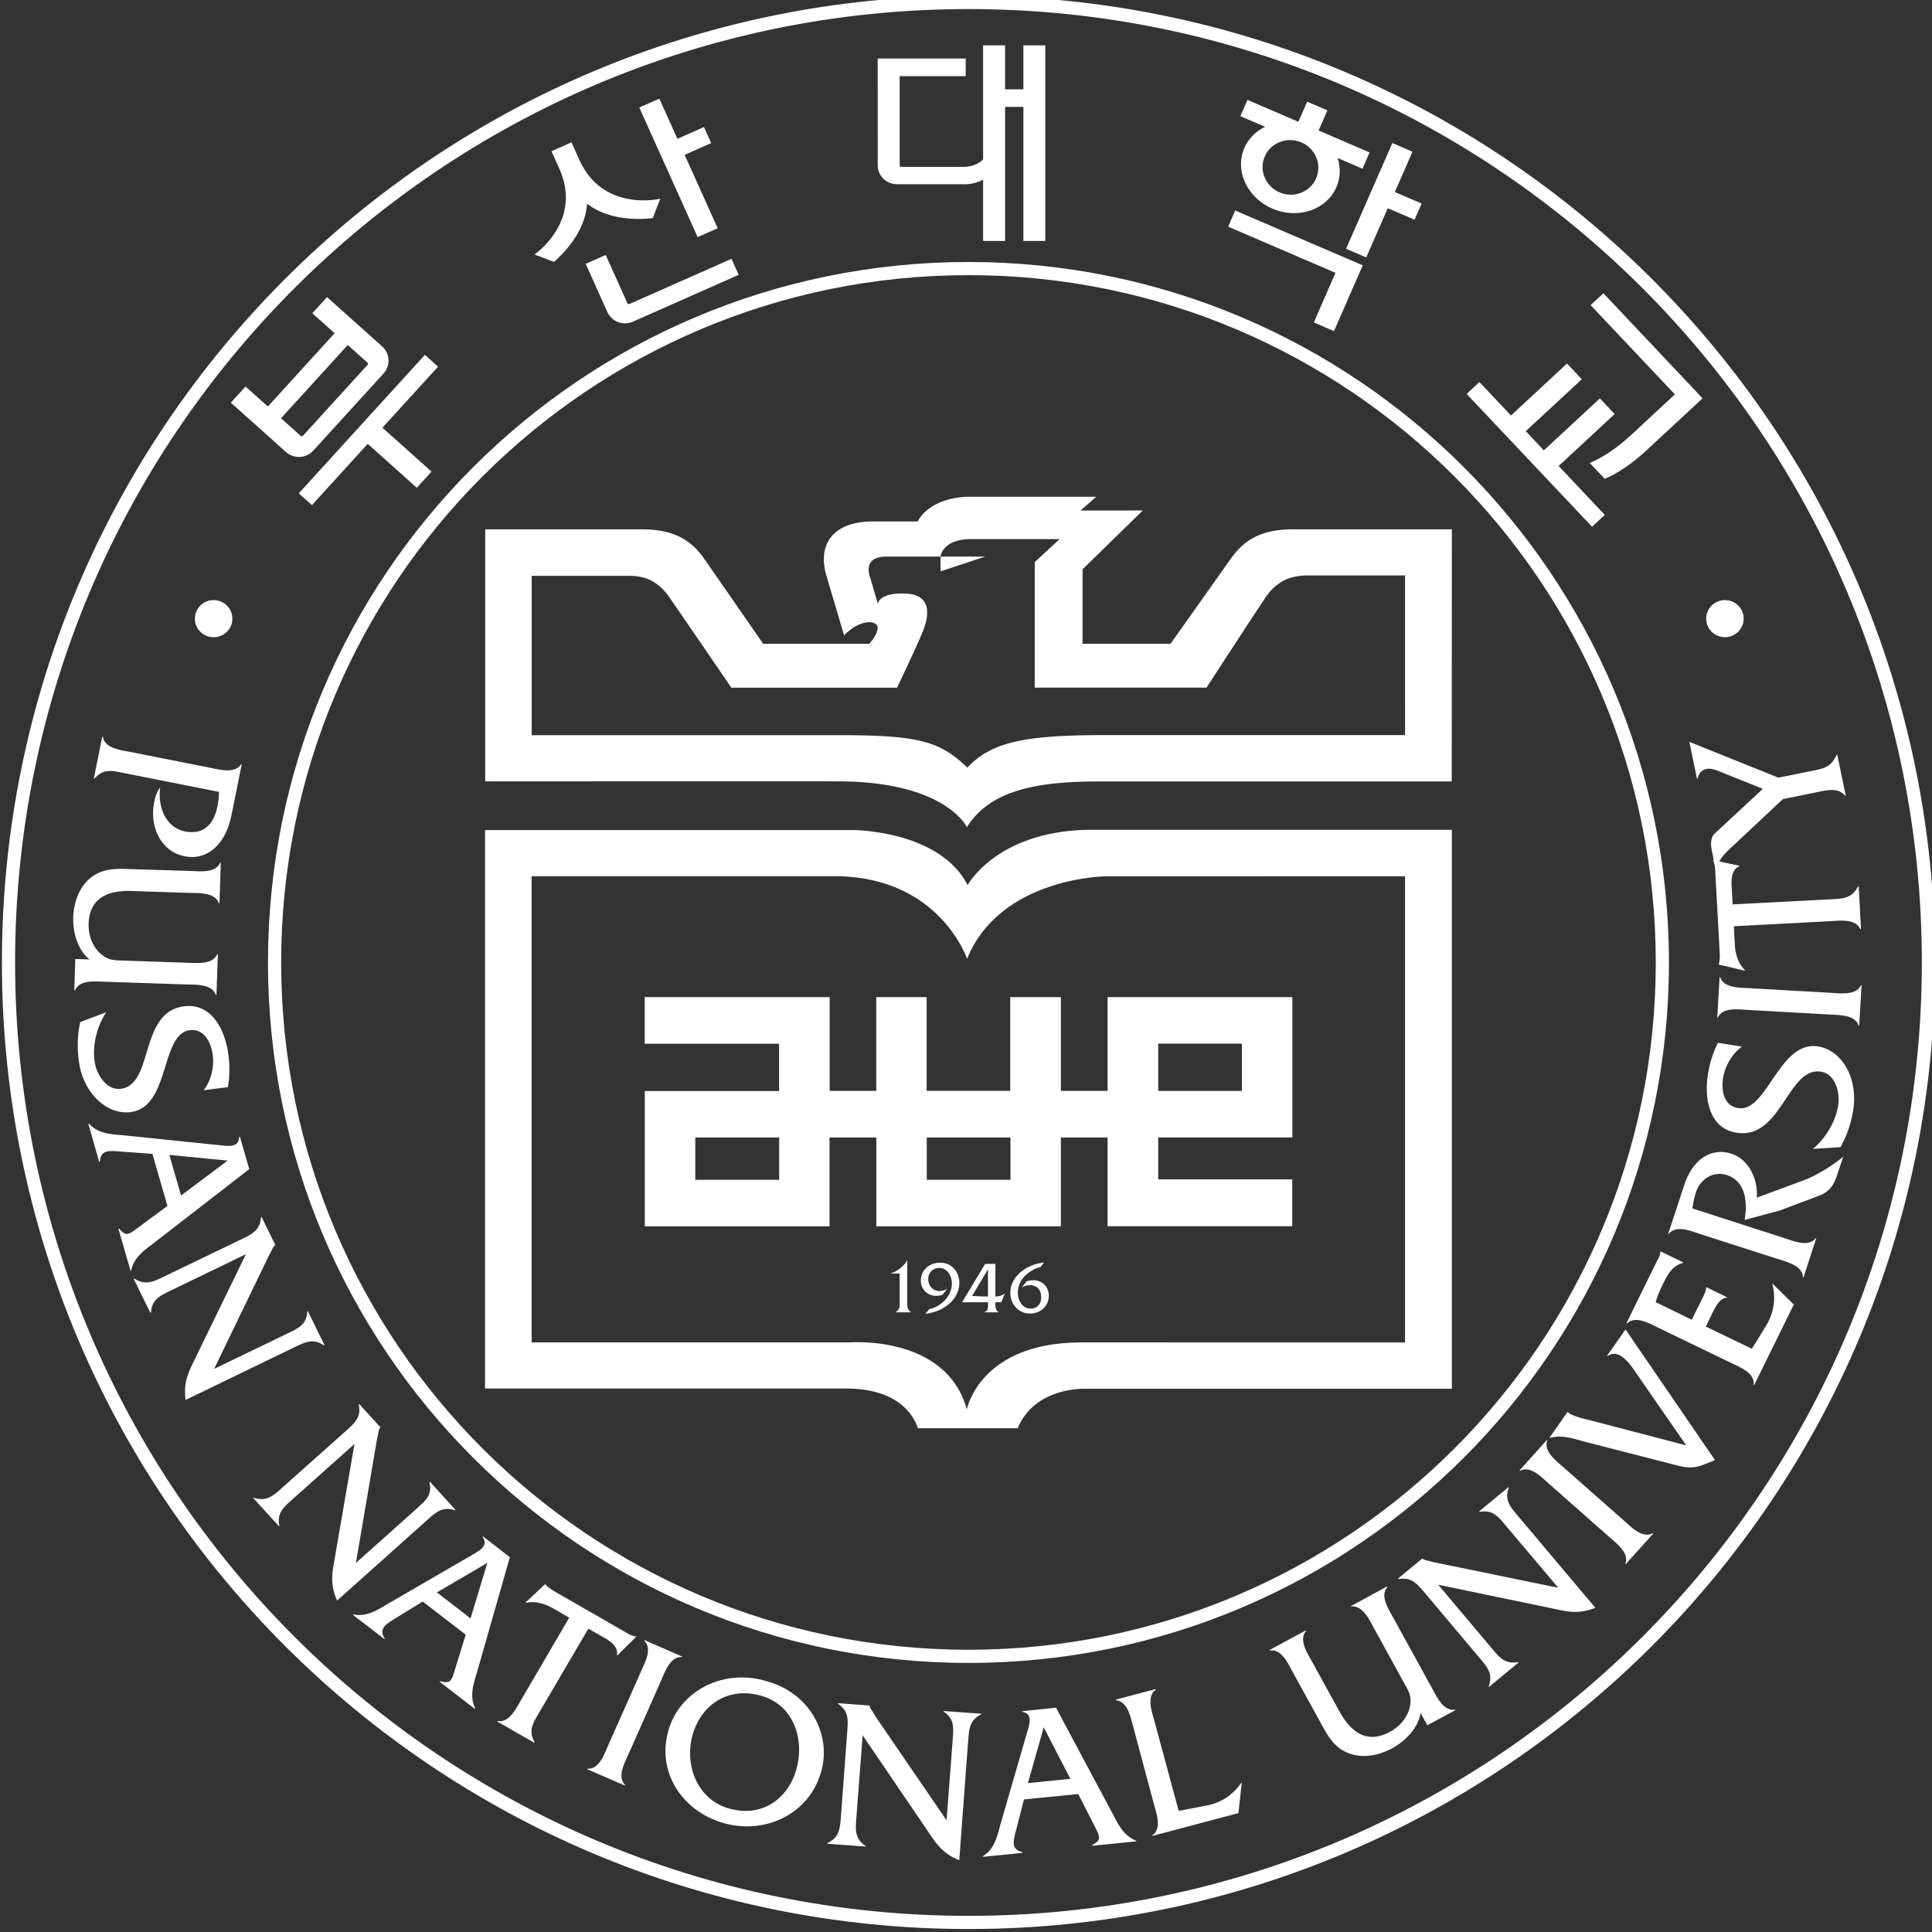 <svg xmlns="http://www.w3.org/2000/svg" width="189.821" height="189.82" viewBox="0 0 50.224 50.223"><rect x="0" y="0" width="50.224" height="50.223" fill="#333333" stroke="none"/><g style="fill:#fff"><path d="M242.054 430.451c-.405-2.012-1.699-3.35-3.443-3.002-1.796.355-2.602 2.234-2.244 3.98.071.394.197.763.441 1.093-.191-1.346.347-2.952 1.846-3.249 1.37-.272 2.112.581 2.362 1.817q.111.56.126 1.098l-7.04 1.396c-.875.177-1.497.317-2.132-.413l-.049.01.62 3.079.05-.012c.12-.846 1.293-.98 1.998-1.116l5.883-1.162c.702-.146 1.828-.457 2.297.249l.044-.006zm-10.444-10.603c-.904.715-1.241 2.026-1.206 3.13.04 1.043.413 2.137 1.209 2.824.948.803 2.021.739 3.162.695l4.242-.13c.723-.026 1.882-.175 2.21.615h.046l-.099-2.993h-.042c-.283.796-1.445.747-2.157.761l-4.254.138c-2.115.077-3.124-.78-3.183-2.4-.026-.89.305-1.803 1.035-2.338.471-.363.865-.36 1.44-.381l4.788-.165c.711-.018 1.873-.15 2.205.631l.05-.004-.104-2.987-.05-.01c-.274.812-1.437.754-2.171.774l-6.002.2c-.713.019-1.87.156-2.198-.64l-.048.003.074 2.314zm8.401-9.631c.54.687.783 1.709.67 2.587-.118.89-.611 1.975-1.7 1.835-2.166-.276-1.425-5.66-4.346-6.028-1.695-.226-3.502 1.327-3.818 3.766-.129.963-.11 1.927.103 2.861l1.914.721c-.684-1.033-1.018-2.385-.858-3.607.112-.885.828-2.159 1.93-2.03 2.467.323 1.318 5.653 4.667 6.078 1.987.246 3.011-1.664 3.258-3.577a7.7 7.7 0 0 0-.04-2.379zm-1.666-7.753-.861 2.992 4.292-.42-3.43-2.572m-1.005-.77-1.926-1.42c-.956-.714-1.085-.88-1.645-.23l-.042-.017.9-3.109.039.012c.2.989.98 1.507 1.752 2.095l6.948 5.382-.689 2.395-.049-.013c-.025-.788-.744-.69-1.356-.628l-7.116.733c-.963.086-1.9.102-2.595.862l-.044-.014.795-2.797.05.017c.067.809.54.829 1.492.743l2.382-.175zm.242-6.229c-.804-.388-1.38-.648-1.455-1.616l-.044-.019-1.232 2.509.042.017c.812-.535 1.385-.25 2.183.133l5.712 2.752c.806.394 1.374.672 1.443 1.62l.042.025 1.02-2.076-.02-.008a.93.93 0 0 1-.254-.385l-.187-.337-4.052-8.383 5.422 2.618c.806.389 1.383.647 1.437 1.612l.042.02 1.228-2.505-.036-.016c-.796.53-1.365.255-2.171-.13l-8.024-3.887c-.146 1.174.11 1.84.611 2.861l3.832 7.873zm8.959-15.38c-.662-.589-1.149-1.004-.952-1.951l-.032-.03-1.887 2.07.034.037c.931-.296 1.407.122 2.066.714l4.726 4.214c.66.591 1.131 1.017.934 1.941l.032.032 1.56-1.71-.01-.014c-.107-.163-.117-.272-.144-.44l-.085-.37-1.562-9.172 4.48 4.005c.665.592 1.149.998.936 1.935l.042.035 1.875-2.065-.04-.032c-.91.29-1.384-.123-2.045-.719l-6.636-5.93c-.472 1.093-.41 1.802-.205 2.923l1.486 8.607zm13.121-8.765-2.474 1.917 3.71 2.171zm-.355-1.195-.705-2.286c-.344-1.132-.35-1.346-1.182-1.144l-.033-.039 2.577-1.987.038.036c-.437.915-.12 1.788.154 2.713l2.402 8.41-1.981 1.535-.033-.043c.453-.653-.193-.986-.72-1.3l-6.174-3.58c-.838-.493-1.598-1.023-2.616-.826l-.022-.04 2.313-1.78.021.04c-.424.688-.05.99.758 1.476l2.032 1.254zm5.386-5.78c-.464-.782-.784-1.31-.304-2.148l-.022-.037-2.73 1.562.03.04c.834-.135 1.342.909 1.699 1.523l3.564 6.09-1.21.7c-.595.333-1.3.541-1.955.396l-.048.026 1.433 1.343.042-.023c.125-.167.305-.267.467-.392l.347-.205 5.137-2.954c.234-.133.459-.25.69-.267l.04-.017-1.394-1.381-.037.025c.099.584-.414.97-.865 1.234l-1.24.704zm7.519 3.061c.291.665.86 1.674.243 2.273l.016.045 2.77-1.21-.012-.037c-.861.037-1.243-1.07-1.527-1.72l-2.412-5.45c-.294-.65-.847-1.66-.24-2.253l-.023-.04-2.767 1.2.023.044c.843-.062 1.226 1.054 1.509 1.7zm8.821-1.772c2.424-.666 3.249-3.207 2.624-5.421-.64-2.268-2.604-3.548-4.934-2.896-2.415.661-3.31 3.272-2.715 5.399.653 2.3 2.649 3.58 5.025 2.918m.42 1.066c-3.198.969-6.41-.747-7.22-3.639-.889-3.113 1.07-5.98 4.105-6.822 3.05-.848 6.276.687 7.146 3.793.777 2.732-.809 5.795-4.03 6.668zm6.622-10.077c-.065-.88-.128-1.513.68-2.06l-.007-.043-2.81.208v.043c.88.424.93 1.056.999 1.938l.466 6.271c.067.892.113 1.518-.676 2.05l-.001.047 2.324-.17v-.013c.047-.196.107-.275.208-.412l.193-.332 5.268-7.7.452 5.974c.068.872.126 1.509-.683 2.04l.009.036 2.793-.198-.01-.042c-.854-.413-.903-1.047-.97-1.926l-.658-8.825c-1.102.459-1.55 1.012-2.186 1.955l-4.93 7.25-.462-6.09zm15.76 2.884-3.125-.316 1.164 4.11zm.581-1.12 1.082-2.122c.537-1.06.684-1.222-.059-1.636l.002-.054 3.25.33-.007.046c-.946.365-1.329 1.214-1.778 2.067l-4.127 7.726-2.492-.255v-.044c.787-.158.555-.847.383-1.441l-1.973-6.812c-.254-.925-.428-1.837-1.303-2.382l.004-.048 2.916.293-.004.05c-.792.206-.728.673-.484 1.578l.59 2.307zm9.522-.831c1.07.22 1.877.805 2.476 1.648l.043.013-.246-2.235-6.328-1.676-.014.043c.707.486.316 1.59.125 2.274l-1.537 5.748c-.193.698-.406 1.844-1.264 1.92l-.013.05 2.937.774.014-.042c-.705-.502-.297-1.606-.111-2.286l1.793-6.643zm15.689 6.808c-.18-1.137-1.14-2.087-2.117-2.62-.922-.498-2.06-.734-3.06-.391-1.184.391-1.673 1.34-2.214 2.338l-2.04 3.706c-.343.617-.802 1.68-1.665 1.56l-.02.04 2.659 1.438.021-.045c-.552-.638.084-1.61.43-2.23l2.037-3.699c1.018-1.835 2.266-2.28 3.707-1.494.787.418 1.403 1.169 1.508 2.066.076.585-.121.926-.4 1.421l-2.293 4.173c-.346.625-.83 1.68-1.668 1.57l-.018.029 2.652 1.443.036-.04c-.565-.639.074-1.61.427-2.245l2.873-5.227c.344-.619.819-1.678 1.68-1.556l.022-.04-2.059-1.108zm5.244 4.753c.572-.678.969-1.177 1.93-1.014l.035-.034-2.17-1.796-.025.038c.33.915-.08 1.398-.653 2.077l-4.072 4.839c-.57.666-.973 1.15-1.92.99l-.027.043 1.785 1.474.01-.011c.168-.108.264-.124.435-.156l.381-.103 9.184-1.885-3.871 4.585c-.574.685-.967 1.173-1.92 1.002l-.031.04 2.156 1.78.025-.04c-.328-.89.076-1.375.649-2.048l5.726-6.796c-1.113-.43-1.828-.346-2.945-.091l-8.63 1.792zm4.184 12.144c-.54.478-1.344 1.333-2.11.93l-.029.033 2.008 2.237.035-.031c-.303-.793.643-1.496 1.172-1.965l4.484-3.951c.543-.482 1.342-1.32 2.1-.922l.037-.037-2.016-2.235-.035.032c.315.775-.63 1.484-1.16 1.95zm6.677 7.793c-.67.998-1.439 2.175-2.328 1.598l-.043.022 1.358 1.926 6.588-9.623c-1.239-.488-1.551-.713-2.846-.376l-6.719 1.728c-.838.22-1.742.542-2.58.283l-.035.026 1.322 1.893.147-.118c.29-.204 1.105-.4 1.464-.487l7.13-1.862zm8.291 2.123 1.057 1.718c.549.898.732 2.018.453 3.036l.01.042 1.568-1.54-2.912-5.917-.045.024c.104.844-1.005 1.28-1.648 1.59l-5.389 2.606c-.658.315-1.66.902-2.289.308l-.039.026 2.227 4.534c.117.239.267.466.26.704l.011.045 1.684-.811-.024-.042c-.73-.196-1.07-.747-1.392-1.396-.248-.495-.48-1-.615-1.493l2.658-1.292.834 1.688c.11.227.22.456.22.663l.018.046 1.52-.74-.016-.04c-.525-.029-.803-.63-1.027-1.065l-.514-1.054zm-4.98 12.058c.66 2.01 2.082 2.757 3.459 2.312 1.324-.428 1.99-1.921 1.879-3.241l3.443 1.272c.994.376 2.092 1.066 2.928 1.742l-.459-1.37c-.262-.802-.623-1.235-1.33-1.502l-2.889-1.09-2.586-.693c.213 1.262.114 2.839-1.308 3.304-1.094.343-2.037-.384-2.32-1.403a7 7 0 0 1-.212-1.053l6.778-2.19c.695-.225 1.773-.676 2.299.001l.04-.012-.94-2.872-.042.011c-.023.853-1.181 1.116-1.857 1.343l-5.707 1.831c-.697.23-1.762.692-2.313.02l-.045.013zm4.254 10.192c-.725-.507-1.244-1.414-1.39-2.29-.147-.89.015-2.062 1.1-2.23 2.15-.358 3.005 5.004 5.907 4.533 1.686-.27 2.961-2.275 2.566-4.708a8.1 8.1 0 0 0-.931-2.706l-2.037-.13c.945.787 1.668 1.974 1.865 3.195.146.886-.166 2.314-1.262 2.492-2.45.399-2.906-5.031-6.234-4.492-1.975.322-2.4 2.454-2.084 4.356.127.778.369 1.558.728 2.265zm.453 2.703c-.73.042-1.887.215-2.234-.562h-.041l.17 2.976h.043c.255-.799 1.445-.775 2.152-.812l5.992-.34c.717-.042 1.87-.203 2.223.561h.045l-.172-2.983-.047.005c-.238.803-1.418.773-2.137.818zm6.11 8.149c.908.055 1.533.07 1.974.938l.059.002.164-3.125-.057-.004c-.342.771-1.5.619-2.215.578l-7.088-.375.074-1.39c.038-.674.254-1.376.739-1.839l.004-.044-1.924.452-.004.044c.074.186.07.396.078.601l-.02.396-.322 5.883c-.01.269-.033.514-.146.718l-.002.05 1.922-.41v-.047c-.545-.232-.588-.867-.565-1.389l.076-1.416z" style="fill:#fff;fill-opacity:1;fill-rule:nonzero;stroke:none" transform="matrix(.353 0 0 -.353 -79.429 173.148)"/><path d="M358.445 433.735c.934.185 1.397.279 1.817 1.183l.048.018.625-3.017-.05-.01c-.547.674-1.537.363-2.276.216l-2.304-.47-3.64-3.412c-.599-.555-1.046-.964-1.306-1.79l-.283 1.408c-.103.492-.09.972.195 1.244l3.56 3.306-3.294 1.325c-.445.184-1.264.39-1.512-.563l-.047-.007-.556 2.705 6.558-2.636zm-116.322 11.209c0-.75-.62-1.365-1.374-1.365-.771 0-1.385.614-1.385 1.365 0 .755.614 1.367 1.384 1.367.754 0 1.375-.612 1.375-1.367m111.297 0c0-.75-.62-1.365-1.373-1.365-.768 0-1.389.614-1.389 1.365 0 .755.621 1.367 1.389 1.367.754 0 1.373-.612 1.373-1.367m-53.043 38.983h-1.348v3.239h-1.619v-8.395c-.551-.59-1.484-.556-1.484-.556h-4.543a.12.12 0 0 0-.119.125v6.557h4.864v1.297h-6.482l.004-7.853c0-.78.637-1.402 1.424-1.402h4.814s.795-.075 1.522.34v-4.52h1.62v9.875h1.347v-9.875h1.613v14.407h-1.613zm-52.395-30.619 4.11 4.512 3.615-3.237 1.084 1.19-3.615 3.237 4.096 4.493-.969.87-9.29-10.2zm-1.913 3.912a1.433 1.433 0 0 1 2.012.098l5.174 5.68c.527.578.48 1.473-.103 1.998l-4.057 3.632-1.083-1.191 1.642-1.47-4.917-5.398-1.643 1.471-1.084-1.188zm4.553 7.879 1.448-1.296a.12.12 0 0 0 .008-.167l-4.755-5.219a.12.12 0 0 0-.169-.01l-1.448 1.297zm22.944 18.142-1.476-.654 4.298-9.545 1.478.653-2.435 5.407 1.955.866-.531 1.181-1.957-.865zm-2.352-15.058-1.597 3.543-1.474-.65 1.594-3.548a1.43 1.43 0 0 1 1.882-.712l7.792 3.452-.53 1.177-7.51-3.324a.12.12 0 0 0-.157.062m-3.544 10.563-.573 1.277-1.474-.653.573-1.276c1.702-3.777-1.599-6.17-1.826-6.33l1.44-.545c.756.66 2.3 2.247 2.437 4.288 1.617-1.258 3.833-1.179 4.837-1.064l.551 1.426c-.335-.075-4.277-.866-5.965 2.877m76.248-18.733-1.086 1.154-4.127-3.826-1.332 1.411 4.127 3.825-1.09 1.156-4.125-3.826-2.326 2.464-.94-.876 9.233-9.78.941.873-3.398 3.599z" style="fill:#fff;fill-opacity:1;fill-rule:nonzero;stroke:none" transform="matrix(.353 0 0 -.353 -79.429 173.148)"/><path d="M345.113 458.454c-1.674-1.552-3.031-2.04-3.031-2.04l1.103-1.168s1.352.494 3.026 2.047l4.18 3.877-.004.004h.002l-7.297 7.733-.944-.874 6.205-6.571zm-15.929 15.871.521 1.19-1.973.85 1.301 2.968-1.484.64-3.408-7.786 1.484-.64 1.586 3.627zm-3.819-3.359-9.388 4.037-.52-1.19 7.904-3.4-1.595-3.653 1.484-.64 2.115 4.837-.002.002zm.506 8.314-3.754 1.617.649 1.48-1.489.64-.65-1.482-3.748 1.614-.527-1.198 1.83-.786a3.1 3.1 0 0 1-1.528-1.543c-.73-1.67.194-3.677 2.06-4.478 1.87-.804 3.977-.103 4.708 1.566.306.7.32 1.456.1 2.158l1.828-.788zm-6.63-2.94c-1.044.447-1.528 1.636-1.085 2.651.444 1.013 1.65 1.474 2.694 1.025 1.043-.447 1.527-1.633 1.08-2.65-.442-1.014-1.647-1.476-2.69-1.026z" style="fill:#fff;fill-opacity:1;fill-rule:nonzero;stroke:none" transform="matrix(.353 0 0 -.353 -79.429 173.148)"/><path d="M367.516 419.626c0-39.312-31.87-71.18-71.18-71.18-39.317 0-71.185 31.868-71.185 71.18 0 39.314 31.868 71.184 71.184 71.184 39.312 0 71.18-31.87 71.18-71.184m-71.18 70.212c-38.778 0-70.213-31.434-70.213-70.212 0-38.774 31.435-70.209 70.213-70.209 38.772 0 70.206 31.435 70.206 70.209 0 38.778-31.434 70.212-70.206 70.212" style="fill:#fff;fill-opacity:1;fill-rule:nonzero;stroke:none" transform="matrix(.353 0 0 -.353 -79.429 173.148)"/><path d="M347.916 419.626c0-28.487-23.094-51.583-51.58-51.583-28.492 0-51.59 23.096-51.59 51.583 0 28.491 23.098 51.586 51.59 51.586 28.486 0 51.58-23.095 51.58-51.586m-51.58 50.616c-27.959 0-50.619-22.662-50.619-50.616 0-27.952 22.66-50.613 50.618-50.613 27.948 0 50.612 22.66 50.612 50.613 0 27.954-22.664 50.616-50.612 50.616z" style="fill:#fff;fill-opacity:1;fill-rule:nonzero;stroke:none" transform="matrix(.353 0 0 -.353 -79.429 173.148)"/><path d="m328.482 391.643-23.949.003c-7.4-.056-8.322-4.933-8.322-4.933-1.52 5.53-8.644 4.933-8.644 4.933h-23.405v34.333h22.565c7.507-.141 9.504-6.081 9.504-6.081 2.454 6.021 10.216 6.074 10.216 6.074l22.035.004zm-23.558 37.75c-6.578-.204-8.652-4.066-8.652-4.066-2.086 4.042-8.416 4.05-8.416 4.05h-27.125v-41.126h26.556c3.624 0 4.902-1.706 5.329-2.926h7.343c1.27 3.08 4.967 2.906 4.967 2.906h27.004v41.163z" style="fill:#fff;fill-opacity:1;fill-rule:nonzero;stroke:none" transform="matrix(.353 0 0 -.353 -79.429 173.148)"/><path d="M282.387 410.16h-9.892v-9.966h13.618v.03h-.015v6.512h3.45v-6.542h13.589v6.542h3.44v-6.532h13.599v3.447h-9.871v3.09h9.875v10.335h-13.604v-6.906h-3.44v6.906h-3.728v-6.904h-6.157v6.904h-3.71v-6.906h-3.431v6.906h-13.62v-3.435h9.897v-3.482m.005-6.539h-6.178v3.116h6.178zm17.032.001h-6.164v3.117h6.164zm10.88 10.03h6.163v-3.485h-6.162zM294.276 448.43l3.292 1.089h-3.292z" style="fill:#fff;fill-opacity:1;fill-rule:nonzero;stroke:none" transform="matrix(.353 0 0 -.353 -79.429 173.148)"/><path d="M287.174 443.713c1.207 1.264 2.468 1.105 2.468.567 0-.544-.621-1.186-.621-1.186h-7.806l-4.275 6.164c-1.07 1.583-2.433 2.268-4.7 2.268h-11.497v-18.564c6.99.003 24.194.015 26.21 0 7.744-.073 9.263-3.37 9.263-3.37 1.624 2.565 4.745 3.355 9.565 3.363h26.14l.009 18.571h-11.662c-2.25 0-3.62-.685-4.684-2.268h-.006l-4.367-6.164h-6.476v5.485l4.433 4.333-4.58-.003 1.156 1.015h-9.277c-1.863 0-3.335-.761-3.867-1.818h-3.263c-3.006 0-4.105-1.694-3.49-3.919zm41.309-7.34H306.64c-5.819 0-8.54-.394-10.388-2.401-1.996 1.93-3.55 2.393-9.37 2.393h-22.715v11.733h7.136c.706.014 1.3-.15 1.683-.353a3.8 3.8 0 0 0 1.177-1.024c.471-.657 4.707-6.859 4.707-6.859h12.2s1.137 2.352 1.838 3.99c.71 1.65.466 2.813-1.047 2.928-1.272.098-2.07-.203-2.207-.73l-.54 1.853c-.324.938-.091 1.616 1.215 1.616h3.946c0-.032.086 1.286 2.259 1.286h6.514l-1.836-1.692v-9.246h12.65s4.024 6.197 4.5 6.854c.368.515.88.866 1.174 1.024.375.202.973.371 1.672.386l7.274-.003zM290.632 396.735c.492.168.925.516 1.177.944h.017v-3.05c0-.312-.022-.557.27-.748v-.019h-1.141v.019c.334.161.31.42.31.748v2.092h-.633zm2.802-2.641c.879.178 1.676.975 1.676 1.88 0 .546-.31 1.157-.943 1.157-.464 0-.798-.364-.798-.815 0-.499.334-.883.83-.883.206 0 .407.057.583.17l-.371-.454a1.4 1.4 0 0 0-.448-.074c-.64 0-1.14.479-1.14 1.114 0 .8.644 1.328 1.418 1.328.856 0 1.42-.672 1.42-1.493 0-.61-.333-1.22-.823-1.597-.494-.396-1.053-.594-1.677-.671zm4.334.936c-.477 0-.871.024-1.167.04l1.167 1.96zm0-.425v-.145c0-.278.037-.47-.268-.58v-.018h1.06v.019c-.236.119-.246.373-.246.611v.113h.432l.266.65c-.192-.16-.442-.225-.697-.225v2.4h-.756l-1.697-2.826zm3.865 2.585c-.367-.054-.803-.333-1.073-.58a1.77 1.77 0 0 1-.591-1.314c0-.558.318-1.161.96-1.161.481 0 .76.365.76.825 0 .537-.285.901-.843.901a1.15 1.15 0 0 1-.604-.18l.354.443c.144.065.308.102.48.102.682 0 1.172-.464 1.172-1.145 0-.768-.621-1.307-1.379-1.307-.857 0-1.453.686-1.453 1.514 0 1.294 1.305 2.136 2.482 2.238z" style="fill:#fff;fill-opacity:1;fill-rule:nonzero;stroke:none" transform="matrix(.353 0 0 -.353 -79.429 173.148)"/></g></svg>